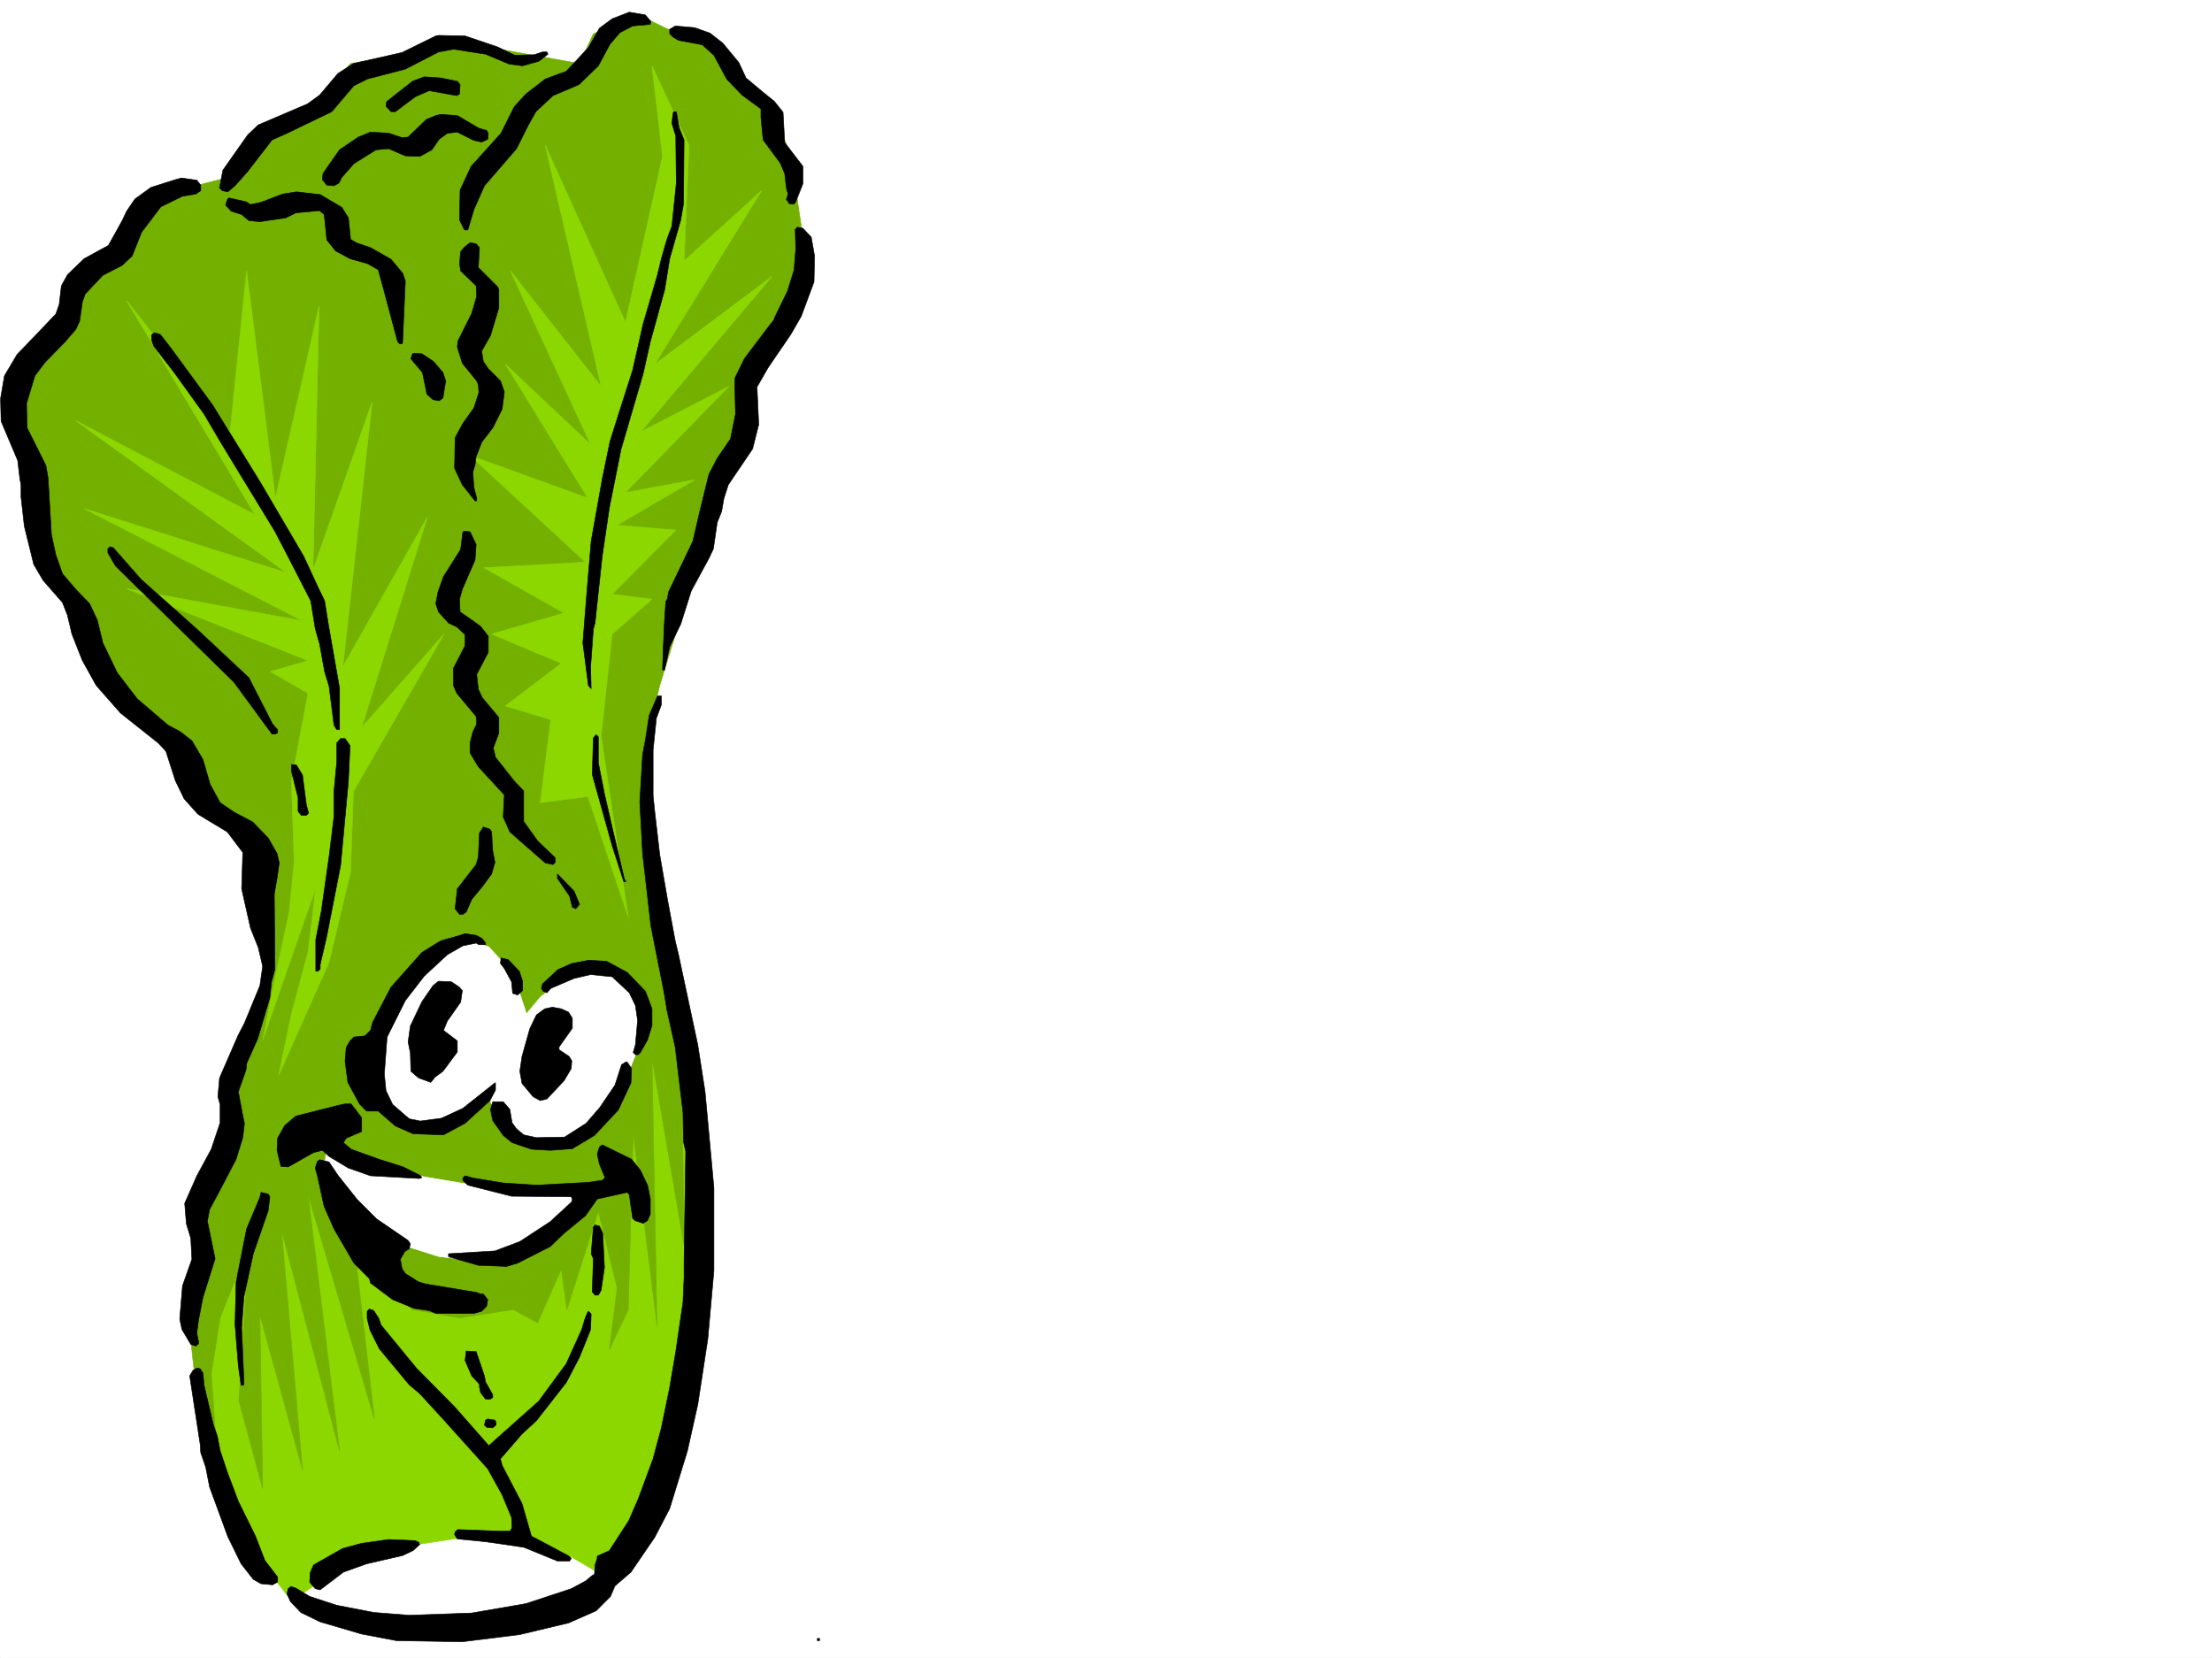 <svg xmlns="http://www.w3.org/2000/svg" width="2997.016" height="2246.297"><rect width="100%" height="100%" fill="#333333" stroke="none"/><defs><clipPath id="a"><path d="M0 0h2997v2244.137H0Zm0 0"/></clipPath></defs><path fill="#fff" d="M0 2246.297h2997.016V0H0Zm0 0"/><g clip-path="url(#a)" transform="translate(0 2.16)"><path fill="#fff" fill-rule="evenodd" stroke="#fff" stroke-linecap="square" stroke-linejoin="bevel" stroke-miterlimit="10" stroke-width=".743" d="M.742 2244.137h2995.531V-2.16H.743Zm0 0"/></g><path fill="#fff" fill-rule="evenodd" stroke="#fff" stroke-linecap="square" stroke-linejoin="bevel" stroke-miterlimit="10" stroke-width=".743" d="m337.16 2088.996 177.59-50.95 227.758 3.755 108.66 54.703-25.492 43.437-112.375 50.91-158.121 33.704-116.125-41.914-83.168-49.461zm0 0"/><path fill="#8cd700" fill-rule="evenodd" stroke="#8cd700" stroke-linecap="square" stroke-linejoin="bevel" stroke-miterlimit="10" stroke-width=".743" d="m298.215 1564.703-35.973 86.883 10.48 50.906-10.48 97.399 21.742 162.539 35.934 109.324 74.953 97.398 97.399-65.18 141.582-21.703 137.12 25.458 54.704 32.214 86.918-152.058 35.972-205.977 6.727-210.476-42.7-241.953zm0 0"/><path fill="#73b000" fill-rule="evenodd" stroke="#73b000" stroke-linecap="square" stroke-linejoin="bevel" stroke-miterlimit="10" stroke-width=".743" d="m221.773 262.91-46.449 35.93-3.754 39.726-64.437 32.18-11.965 50.95-74.953 97.355v68.933l25.492 62.172 10.48 93.606 42.696 76.398 29.246 57.676 28.465 57.672 65.18 57.672 36.714 68.933 53.219 53.918 35.93 43.442v62.168l25.496 75.66-17.246 50.906-32.219 71.906-25.453 61.426 10.48 47.191-24.71 57.676-21.743 65.18 10.48 50.906-18.73 71.906 8.25 76.399 10.48 79.414 25.493 97.36-12.004-166.294 12.004-75.62 38.945-98.141-13.492 210.476 32.219 119.098-3.754-235.184 57.715 209.73-28.465-325.077 78.668 299.585-42.7-347.523 89.895 304.082-25.496-220.21 76.441 71.905 65.18 11.258 71.945-11.258 32.961 17.985 32.22-72.649 7.507 54.664 42.695-133.293 25.453 104.086-10.476 83.164 25.492-53.957 6.727-238.941 32.218 260.68-6.726-361.793 43.441 253.172-3.754-300.325-43.441-212.746-7.508-156.554 21.738-89.11 72.688-235.93 46.453-126.605 3.754-83.125 76.398-126.605-21.738-144.555-25.453-68.152-54.703-40.43-32.219-42.695-56.93-22.485-36.715-17.984-61.464 25.492-18.727 40.43L681.082 67.41l-61.465-18.73-80.156 25.453-64.434 12.004-50.949 57.672-71.945 38.945-32.215 54.7zm0 0"/><path fill="#fff" fill-rule="evenodd" stroke="#fff" stroke-linecap="square" stroke-linejoin="bevel" stroke-miterlimit="10" stroke-width=".743" d="m442.809 1550.473 61.425 32.18 173.094 29.206 107.879-3.714-2.23 29.207-54.7 46.41-47.195 29.25-86.918-10.52-68.191-21.699-54.7-47.195-32.218-43.442zm187.328-278.668-53.215 32.218-76.402 108.621-8.25 65.141 44.183 43.48 50.945 7.465 38.985-21.699 32.96-25.492 25.493 53.918 47.195 15.016 64.438-15.016 43.437-53.918 36.715-90.633-14.973-57.676-47.195-22.44-50.203 14.976-32.219 25.453-18.73 22.48L695.316 1319l-32.96-35.934zm0 0"/><path fill="#8cd700" fill-rule="evenodd" stroke="#8cd700" stroke-linecap="square" stroke-linejoin="bevel" stroke-miterlimit="10" stroke-width=".743" d="m417.352 895.078-50.985 14.973 50.985 29.21-22.48 119.098 3.714 108.622-6.727 68.89-18.726 86.883-17.246 86.879 71.945-206.723-10.48 86.883-22.48 83.906-17.243 83.13 68.187-152.806 29.211-122.812 3.754-108.621 122.852-213.485L490 985.711l89.187-285.39-114.64 203.007 39.687-358.781-80.156 227.68 8.25-357.258-59.195 259.898-38.985-307.836-22.441 217.946L171.57 407.46l173.84 289.887L102.637 570l285.468 205.98-274.207-86.882 295.95 152.062-238.278-43.48Zm466.035-805.93 14.23 122.813-50.203 224.707-108.66-239.684 75.7 326.567-122.892-156.52L800.22 602.22 684.836 493.598l111.633 181.27-159.61-57.673 156.598 144.551-137.867 7.508 108.66 61.387-98.18 28.464 94.426 39.727-75.66 57.672 61.426 18.726-14.23 112.336 64.437-8.25 54.699 163.282-36.715-245.664 14.977-137.829 53.957-47.195-53.957-6.722 86.175-86.883-79.453-6.723 104.907-61.426-93.645 17.203 140.094-143.808-119.137 61.426L1045.965 374.5 887.102 493.598 1031.73 258.41l-104.902 95.133 6.723-156.559Zm0 0"/><path fill-rule="evenodd" stroke="#000" stroke-linecap="square" stroke-linejoin="bevel" stroke-miterlimit="10" stroke-width=".743" d="m881.863 29.207-.746 3.754-23.969 2.23-17.242 8.993-13.488 15.757-15.719 29.207-26.234 25.454-35.23 14.976-23.227 21.738-10.477 18.692-15.719 31.476-43.48 50.203-14.23 32.18-8.25 27.723h-4.497l-6.726-13.492.742-40.43 14.977-32.219 40.468-44.926 17.985-35.968 15.758-17.207 26.195-20.254 28.465-10.477 29.992-32.219L812.184 38.2l17.246-12.746 23.222-8.992 21.743 3.754zm80.192 15.719 17.203 13.488L1001 84.652l9.734 20.957 23.227 19.473 14.977 12.004 12 14.973 2.269 41.171 24.711 32.22v23.226l-9.734 24.71-2.27 3.012h-5.98l-4.496-6.023 2.265-7.465-2.266-8.25-2.23-19.472-6.02-14.235-23.226-31.433-2.973-30.735v-11.222l-25.492-18.727-20.957-21.742-17.246-32.18-15.754-14.23-32.219-6.024-7.468-4.496-4.497-4.457v-6.02l7.47-4.496 26.234 2.266zM674.32 63.656l23.223 11.258 26.238-.781L735 70.418h6.023l1.485 2.973-12.746 9.734-21.7 6.023-17.988-2.27-32.215-13.487-43.48-6.727-20.215 3.754L549.2 93.645l-51.691 13.449-17.985 8.996-29.992 35.226-62.168 29.954-18.726 8.25-32.965 42.656-17.242 19.511-9.735 8.211-7.508-1.488-3.714-3.75 4.457-23.969 33.742-47.937 14.234-13.488L416.57 140.8l16.5-11.965 24.711-29.207 21-13.492 65.922-14.973L590.41 48.68l3.754-.743 35.973.743zm0 0"/><path fill-rule="evenodd" stroke="#000" stroke-linecap="square" stroke-linejoin="bevel" stroke-miterlimit="10" stroke-width=".743" d="M618.875 110.105h.742l3.754 4.497-.742 12.746-3.754 2.23-37.457-6.726-18.73 8.21-26.977 20.254h-5.984l-6.766-7.507.785-5.98 35.188-27.724 15.757-5.98 22.485 1.484zm301.227 62.915 6.726 16.5-.746 86.878-3.754 21.7-14.973 52.433-6.765 41.953-19.473 70.422-9.734 43.438-29.988 102.601-15.72 78.668-9.737 65.883-9.735 90.633-2.27 8.25-3.714 50.95.746 29.948-3.754-4.496-7.508-57.672 3.012-38.199 3.754-46.453 4.496-53.176 14.973-83.87 10.48-50.946 12.004-38.2 18.726-58.417 14.235-62.91 19.472-66.668 5.239-21.739 7.508-26.195 6.726-17.988 6.02-58.414-.743-63.696-5.277-17.203 1.524-12.746.742-2.973h3.754zm-271.239.742 10.48 3.008 2.227 3.753-.742 8.211-8.21 3.754-10.516-2.226L619.617 179l-13.488 1.523-11.223 8.211-9.734 14.235-16.5 8.992-19.473-.742-22.484-9.735-17.242 1.485-29.95 18.726-16.5 18.73-3.714 7.509-6.766 3.753-9.734-.78-5.985-7.47.742-8.25 22.485-32.218 25.453-17.203 16.5-6.766 24.71 1.523 17.99 5.985 8.25-.742 24.71-23.97 12.746-5.241 6.766-1.524 22.441 1.524zM271.98 250.906v7.504l-6.726 4.5-17.984 2.969-29.247 14.234-26.199 34.485-12.746 32.18-13.488 12.745-26.238 13.493-23.97 25.453-3.753 10.476-3.754 26.239-5.238 11.222-14.23 16.5-27.723 28.465-13.489 17.945-11.222 37.457.742 32.961 25.453 50.95 3.012 17.203 4.496 76.402 5.984 27.723 8.992 25.453 17.985 20.996 18.73 19.473 10.516 22.441 7.469 30.734 19.472 40.43 26.98 35.227 41.954 35.933 15.758 8.25 16.46 12.707 15.016 25.496 9.735 33.704 13.488 24.71 18.73 12.747 25.453 13.449 20.997 21.742 11.964 20.957 3.012 12.746-3.012 20.957-3.714 20.996.742 89.89v12.712l-4.496 16.5-2.266 21.699-16.46 55.445-15.017 33.703-.742 8.25-10.48 29.95 5.984 32.18 2.266 10.519-2.266 19.473-8.992 29.207-18.73 35.933-17.204 32.215-3.011 15.719 10.48 50.949-16.46 52.434-6.024 30.69-2.23 17.243 1.488 9.738.742.743v4.496l-3.715 3.011-6.766-2.27-12-20.214-2.972-14.23 3.754-44.926 12.707-35.973-1.489-28.465-5.98-19.472-2.27-27.723 16.5-37.418 19.473-35.973 12.004-35.93v-24.753l-3.012-10.477 2.27-25.453 25.453-58.418 8.25-15.758 20.957-50.906 3.754-26.238-5.98-25.453-10.481-26.235-12.004-53.176 1.488-49.421-20.957-27.723-39.726-23.969-18.73-20.957-11.966-24.71-12.746-39.727-10.515-11.223-50.95-40.43-32.96-37.457-18.731-33.703-14.23-35.973-5.985-25.453-6.762-17.246-26.199-29.949-12.746-21.7-12.746-51.69-4.496-39.688v-16.5l-1.485-7.469-3.011-25.492-22.485-53.176-.742-30.691 5.238-30.735 17.247-29.207 22.48-23.226 29.953-31.438 4.496-12.746 3.008-25.453 8.25-14.976 22.484-21.739 32.961-17.984 18.73-33.707 5.981-12.707 11.262-16.5 21.7-15.719 33-10.476 8.21-2.27 20.996 3.012zm191.043 29.989 8.993 14.234 3.011 29.207 7.504 4.496 19.473 6.723 27.723 15.718 15.718 18.73 3.754 10.477-3.754 83.91-.742 1.485h-3.012l-2.972-2.969-17.985-67.41-8.25-29.988-14.234-8.211-23.969-6.766-19.469-10.476-12.003-14.977-3.012-29.207-.742-5.242-5.985-5.238-32.218 2.972-13.489 6.766-35.23 5.238-14.973-1.527-9.738-8.211-14.23-4.496-7.508-8.25 2.27-7.508 2.226-2.227 23.226 5.239 6.02 3.754 14.234-3.012 29.207-11.219 18.73-3.012 32.22 3.754zm636.117 40.429 4.497 25.453-.742 35.23-17.243 46.411-14.234 24.75-30.691 44.926-15.016 26.199 2.266 50.945-8.25 32.961-32.961 48.68-5.98 18.73-3.013 17.243-5.98 14.976-5.242 35.934-6.02 12.746-23.968 44.183-14.235 44.965-14.973 30.692-6.765 30.695v.742h-2.973l2.23-58.414 2.266-34.45 2.23-3.753 1.485-8.992 33.004-68.895 8.992-38.941 12.707-51.692 11.262-21.703 17.984-26.234 6.727-33.703-.746-33.703v-14.977l12.75-26.238 38.941-51.649 19.473-39.726 8.992-29.207 2.27-28.465-.743-26.2 2.97-3.007 7.507 1.523zm-449.535 14.231-1.484 26.98 26.2 26.195 1.523 3.754v24.711l-11.262 37.461-11.965 20.957 2.23 14.23 6.723 9.739 16.5 16.5 5.242 14.973-2.972 23.226-12.746 25.453-14.977 19.473-7.508 19.473-1.484 11.222-3.012 9.774 1.489 20.957 3.753 14.234v3.754h-2.23l-17.242-21.742-10.48-22.48.742-41.172 10.48-19.473 14.977-20.996 6.761-20.957-.742-10.48-2.266-5.239-19.472-23.969-6.766-21.738.781-8.25 18.73-37.422 6.727-23.223-.746-14.234-20.996-20.215-1.484-9.734 1.484-16.5 5.242-5.984 7.504-5.981 8.25 1.484zm0 0"/><path fill-rule="evenodd" stroke="#000" stroke-linecap="square" stroke-linejoin="bevel" stroke-miterlimit="10" stroke-width=".743" d="m232.254 472.64 55.445 75.622 35.227 56.93 29.992 48.68 58.414 99.624 18.73 40.469 9.735 20.215 5.277 32.96 14.977 85.395v56.149h-3.754l-3.754-5.985-6.727-53.176-6.02-19.472-6.726-37.457-5.98-20.957-6.024-37.457-29.949-58.414-18.73-35.973-47.973-78.633-25.457-41.953-22.48-38.2-40.47-56.187-27.722-35.933-2.973-8.25v-6.727l3.715-3.008 8.25 2.266zm355.144 17.204 12.747 14.976 3.753 11.262-3.753 23.223-5.239 3.715-8.25-1.485-8.25-7.508-5.98-29.207-15.719-18.73 2.227-6.723 2.27-.742 10.476.742zm57.712 247.933-1.485 20.957-17.242 39.727-3.754 13.45.742 17.245 12.004 8.25 15.719 11.219 10.476 13.492v21.7l-15.715 29.988 2.266 20.215 5.238 11.222 22.485 26.98v20.958l-7.508 20.254 3.012 12.707 25.453 32.218 12.746 13.489v41.172l18.73 26.238 20.215 19.473 3.754 3.75v5.984l-3.012 3.012-10.48-2.27-47.934-41.953-8.996-20.215 1.489-29.953-35.192-38.2-11.262-18.726v-13.492l3.754-14.973 5.242-10.48-.746-10.48-26.234-31.473-4.496-10.48v-23.227l15.758-30.692v-15.015l-11.262-10.477-11.223-5.242-13.488-14.973-3.754-11.222 3.012-15.758 7.469-20.957 23.222-36.715 3.012-23.969 3.012-.742 6.722.742zm-454.067 47.196 75.695 67.406 70.422 65.926 32.219 62.91 6.762 7.469v4.496l-3.754 1.523h-3.75l-51.692-70.418-160.351-157.3L146.117 749v-5.238l2.973-2.973 4.496 1.484zM896.094 954.98l-6.727 17.985-4.496 43.441v61.426l2.23 21.7 6.762 58.452 10.48 60.645 10.481 56.187 4.496 18.73 26.235 122.852 9.738 62.91 12 130.32v112.337l-8.25 92.156-13.488 88.367-14.23 63.656-23.97 77.926-20.253 38.942-32.22 47.195-21.698 18.73-6.024 14.192-19.473 19.512-37.457 16.46-65.921 15.72-77.926 9.734-89.149-1.485-47.234-8.992-56.184-16.46-26.238-12.75-14.23-14.974-4.5-10.48 1.527-6.762 3.715-2.972 6.762 2.226 18.73 11.223 36.715 12.004 50.203 9.734 47.937 3.754 84.692-3.008 73.43-12.707 61.425-20.254 19.473-10.48 8.992-7.469 3.012-1.523.742-12.707 2.973-8.996v-3.008l16.5-7.469 26.234-40.469 12.746-29.207 20.215-54.664 11.223-41.953 11.261-54.7 8.25-48.679 9.735-66.668 1.488-32.96v-22.442l2.227-149.051-2.973-12.746-.742-40.43-10.516-88.406-11.222-50.164-3.754-23.227-17.985-90.632-11.222-98.141-3.754-69.637 3.754-64.437 3.754-19.473 5.238-33.703 11.222-26.195h5.239zm0 0"/><path fill-rule="evenodd" stroke="#000" stroke-linecap="square" stroke-linejoin="bevel" stroke-miterlimit="10" stroke-width=".743" d="m810.7 1033.648 8.25 41.915 11.222 48.718 15.719 66.664 2.265 3.715h-3.008l-15.718-48.68-26.98-96.613 1.484-49.422 3.753-4.5 3.012 2.973zm-336.419-23.226-2.265 48.68-10.48 113.117-18.727 95.87-8.993 38.946v5.98l-3.011 3.012h-2.973v-42.695l7.469-38.203 10.515-74.172 6.727-54.66v-34.45l3.754-39.726v-25.453l5.238-5.98h5.985zm-64.433 39.688 5.238 40.468 3.012 11.223-3.012 3.008h-6.727l-4.496-5.278v-18.691l-8.992-35.969v-8.996l6.727.746zm256.222 77.144 1.524 25.492 2.972 15.719-4.496 15.719-12.71 17.242-14.231 17.203-7.508 17.242-4.496 3.012h-4.496l-5.984-7.508 2.972-26.977 7.508-9.738 17.984-23.184 3.012-10.519 1.484-32.18 5.243-8.25 8.992 3.012zm119.137 98.141-5.238 5.98-4.5-2.227-3.754-15.015-16.461-23.969v-5.98l22.484 23.222zm-131.847 46.41 4.5 6.023v2.227h-8.997l-3.754-2.227-17.984 3.715-20.996 12.004-31.438 29.207-25.492 32.96-24.71 49.423-3.755 50.203 2.227 22.445 8.996 18.727 22.48 19.472 14.977 3.012 28.504-3.754 29.207-13.488 43.441-34.45h.782v9.739l-7.508 14.23-33.703 30.735-29.246 15.719-41.215-1.489-23.965-10.515-23.227-20.215h-15.718l-9.735-9.738-15.758-29.207-3.753-28.465 1.523-18.727 5.238-8.996 5.242-5.238 14.973-1.485 7.508-7.507 3.012-11.223 24.71-47.195 41.954-47.192 25.496-15.719 26.195-7.468 6.766-2.266 14.972 2.266zm50.206 44.222 4.496 13.45v12.75l-6.765 5.98-6.723-2.227-1.527-15.718-9.735-17.989-5.242-6.761.746-7.469 9.735 2.227zm146.079 1.489 24.75 25.453 8.992 23.968v22.481l-6.024 19.473-9.734 17.242-2.973 2.972h-3.754l-3.007-2.972 3.007-10.516 2.973-32.922-2.973-20.254-8.25-17.207-23.222-21.738-29.211-2.973-22.48 5.243-31.477 13.488-5.239 5.98-5.238-2.265-2.27-3.715 1.485-6.024 21-19.468 18.727-8.25 23.226-4.461 23.969 1.488zm0 0"/><path fill-rule="evenodd" stroke="#000" stroke-linecap="square" stroke-linejoin="bevel" stroke-miterlimit="10" stroke-width=".743" d="m622.629 1337.727 3.754 4.5-2.27 15.714-17.984 25.496-5.238 12.708 18.726 14.23v15.016l-19.472 26.195-11.22 8.25-1.527 2.23-3.714 4.496-16.5-5.98-10.477-8.996-.742-24.711-3.012-14.973 3.012-21.742 15.715-32.96 14.976-21.7 7.508-6.023 17.242.785zm147.601 33.707 5.239 8.25v13.488l-17.985 25.453v3.754l13.489 8.992 3.754 5.984-.743 10.48-9.734 16.5-23.227 24.712-8.992 2.226-9.738-5.238-15.012-17.988-2.972-16.461 2.972-20.215 10.516-37.457 8.992-18.727 11.223-8.25 10.48-2.23 12.004 2.23zm0 0"/><path fill-rule="evenodd" stroke="#000" stroke-linecap="square" stroke-linejoin="bevel" stroke-miterlimit="10" stroke-width=".743" d="m855.664 1447.836-.781 19.469-17.203 36.715-32.22 34.449-29.991 17.984-29.95 2.23-25.492-1.488-26.238-8.992-11.965-9.734-14.23-20.215-3.012-14.977 3.012-10.476h14.23l8.996 10.476 2.97 17.989 6.023 8.21 9.734 8.25 17.242 3.755 38.203-.747 29.207-18.726 18.73-21.742 20.255-29.95 8.992-27.722 5.98-3.754h1.489zM490 1514.5v18.727l-20.957 8.996-3.754 5.98 10.48 8.992 37.458 13.492 32.96 10.477 22.485 11.223 3.008 3.011-3.008 1.485-66.668-3.715-29.988-10.516-26.2-15.718-8.992-8.25-12.004 3.007-34.445 19.473-9.738-.742-5.278-21.738.782-16.461 9.738-17.246 14.973-12.707 59.199-14.973 7.469-1.527h8.25zm377.629 71.16 9.734 20.215 3.754 18.73v20.215l-3.754 8.992-5.98 3.754-11.223-3.754-3.012-2.972-4.496-32.219-3.007-3.008-40.47 8.992-15.718 22.48-29.207 23.97-18.73 17.988-44.223 22.441-14.973 4.496-38.203-1.484-38.98-11.223-1.489-.78v-3.716l62.914-3.754 33.743-12.746 41.21-26.98 29.208-26.938.742-3.754-1.485-3.011-80.937-.742-59.195-14.977-6.727-6.723v-3.011l3.012-2.973 10.476 2.973 41.211 6.765 44.965 2.969 69.68-3.754 20.215-2.969 3.007-3.754-7.507-17.988-3.008-13.488 3.008-9.735 3.754-2.972 39.726 19.472zm0 0"/><path fill-rule="evenodd" stroke="#000" stroke-linecap="square" stroke-linejoin="bevel" stroke-miterlimit="10" stroke-width=".743" d="m457.781 1592.387 26.239 32.96 26.234 26.239 42.7 29.207 3.01 4.496-1.527 6.723-5.98 3.754-5.984 10.48 2.23 12.746 4.496 6.727 17.985 11.262 10.48 2.968 68.191 11.262 5.239 2.23h3.754l5.98 7.504-1.484 8.957-6.727 6.762-10.515 2.973H590.41l-8.992-3.715-20.215-3.012-29.246-11.965-29.953-22.48-1.484-5.984-20.997-20.997-26.98-46.41-13.488-30.734-8.992-41.172-2.973-10.516 2.973-8.996 3.007-2.226 12.746 3.011zm-92.156 29.207-2.23 18.73-20.254 58.453-12.707 58.414-3.012 41.957 3.012 71.903v5.242l-1.524.742h-2.23l-3.754-26.238-4.496-56.145 1.488-57.672 14.23-71.906 17.985-42.699 1.527-6.762 9.735 2.266zm451.059 49.461 2.265 46.414-4.496 30.73-3.754 6.727h-4.496l-3.754-4.496 1.485-44.926-2.97-6.727 2.97-35.972 2.27-3.008 5.98 1.523zm0 0"/><path fill-rule="evenodd" stroke="#000" stroke-linecap="square" stroke-linejoin="bevel" stroke-miterlimit="10" stroke-width=".743" d="m513.227 1786.402 3.011 8.992 47.938 58.415 51.726 52.433 44.926 50.95.742 2.226 68.192-60.684 37.457-50.906 21-46.453 4.496-14.973 3.754-8.996.742-.742 3.754 3.754-.746 20.957-15.012 37.46-17.988 34.446-40.43 51.692-19.508 17.984-29.21 33.703 2.269 8.957 26.941 51.688 12.746 44.183 15.758 8.25 35.188 18.73 3.011 3.009-2.27 3.714h-16.46l-45.707-18.687-51.688-7.508-38.242-3.754-3.715-5.98.743-3.754 3.753-2.973 57.672 2.227h12.75l2.97-4.496-.743-14.23-12.707-30.696-19.512-35.227-59.195-65.886-32.961-35.97-14.235-11.964-40.468-48.719-12.707-25.453-3.754-15.719v-9.738l3.012-3.008 5.98 2.266zm0 0"/><path fill-rule="evenodd" stroke="#000" stroke-linecap="square" stroke-linejoin="bevel" stroke-miterlimit="10" stroke-width=".743" d="m645.11 1831.328 11.222 32.961 1.527 8.25 9.735 17.203v3.754l-3.012 2.266h-6.723l-6.765-8.993-1.489-7.507v-3.75l-10.476-11.223-8.992-20.957 1.484-12.75 8.992.746zm-370.118 29.207 1.485 16.5 12.746 53.918 5.238 14.977 3.754 19.472 9.738 29.207 14.973 39.727 23.226 47.152 12.746 32.961 17.243 22.485v6.722l-6.762 3.754-15.719-1.484-10.52-5.985-16.46-20.996-17.985-36.675-24.71-67.407-5.282-26.98-6.723-19.473-.742-11.219-14.234-92.902 4.496-7.469 5.238-3.011 4.5.742zM672.09 1927.2v3.753l-4.496 3.754-8.25-.742-3.012-3.012 1.527-6.726 2.97-1.524 9.737 1.524zm-104.906 162.538 1.488 3.012-8.996 8.25-14.23 6.727-48.68 11.218-31.477 11.262-31.473 23.969-6.726-1.524-7.508-8.996.742-12.707 4.496-10.476 39.727-22.485 25.453-6.765 36.715-5.239 35.973 1.528zm543.218 133.332h-3.011v-3.011h3.011zm0 0"/></svg>
